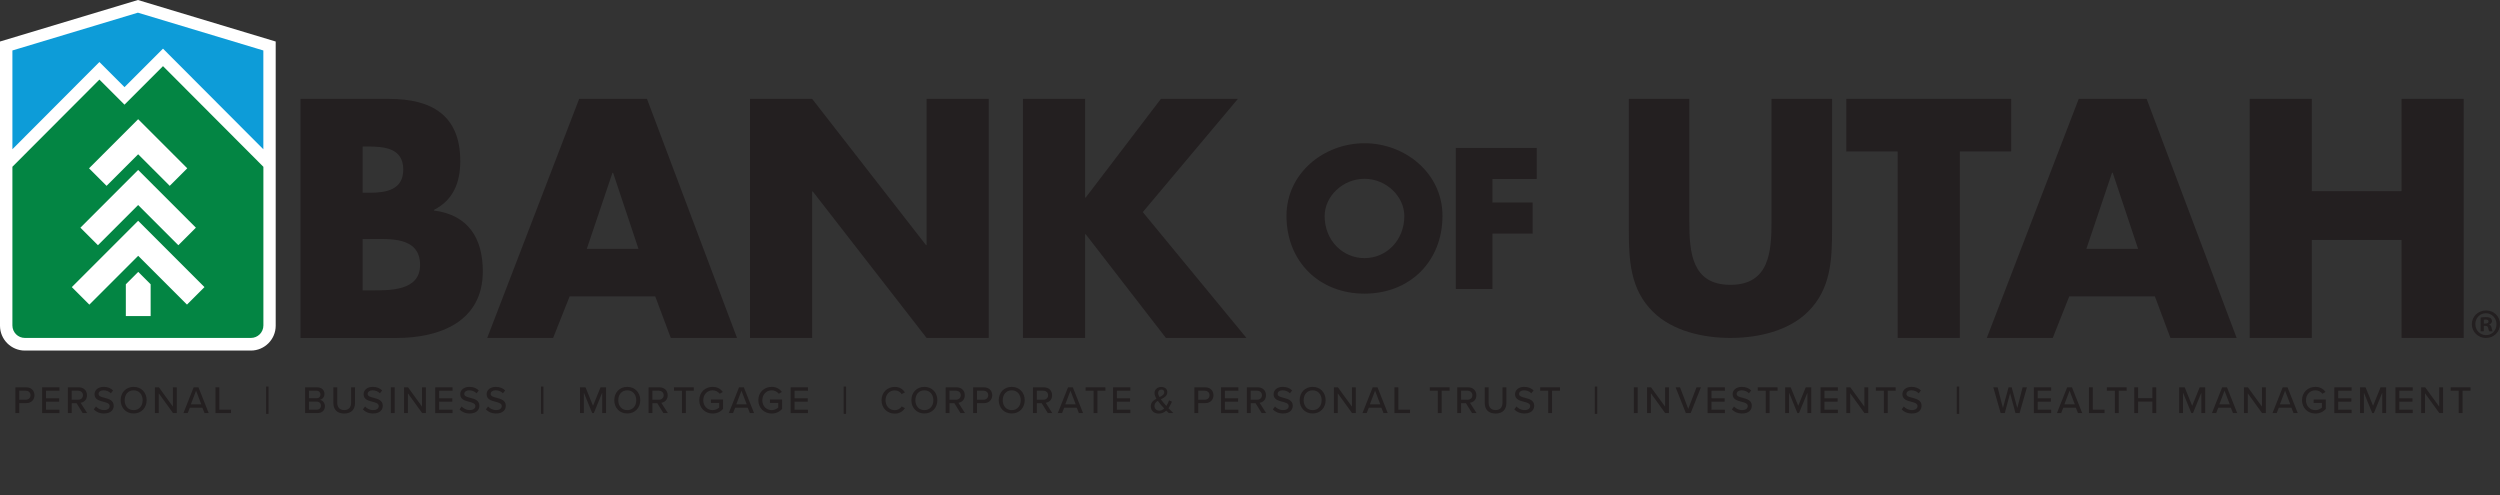 <svg xmlns="http://www.w3.org/2000/svg" id="Layer_2" viewBox="0 0 550.32 108.97"><rect x="0" y="0" width="550.32" height="108.97" fill="#333333" stroke="none"/><defs><style>.cls-1{fill:none;}.cls-2{fill:#231f20;}.cls-3{fill:#038543;}.cls-4{fill:#fff;}.cls-5{fill:#0d9cd8;}</style></defs><g id="Layer_1-2"><path class="cls-4" d="M30.36,0L0,9.14v62.56c0,3.02,2.46,5.47,5.47,5.47h49.75c3.02,0,5.47-2.46,5.47-5.47V9.14L30.36,0Z"></path><polygon class="cls-5" points="27.41 19.18 35.88 10.71 57.97 32.86 57.97 11.11 30.36 2.79 2.73 11.11 2.73 32.85 21.88 13.65 27.41 19.18"></polygon><path class="cls-3" d="M35.87,14.57l-8.47,8.47-5.52-5.52L2.73,36.71v34.93c0,1.52,1.23,2.75,2.75,2.75h49.75c1.52,0,2.75-1.23,2.75-2.75v-34.92l-22.1-22.16ZM30.42,26.25l10.8,10.8-3.86,3.86-6.95-6.95-6.95,6.95-3.86-3.86,10.8-10.8ZM30.42,37.42l12.7,12.7-3.86,3.86-8.85-8.85-8.85,8.85-3.86-3.86,12.7-12.7ZM33.15,69.58h-5.45s0-7,0-7l2.73-2.73,2.73,2.73v7ZM41.17,67.06l-10.75-10.75-10.75,10.75-3.86-3.86,14.6-14.6,14.6,14.6-3.86,3.86Z"></path><path class="cls-2" d="M403.29,21.76v28.83c0,6.6-.27,13.12-5.37,18.09-4.29,4.22-11.02,5.71-17,5.71s-12.72-1.5-17-5.71c-5.1-4.96-5.37-11.49-5.37-18.09v-28.83h13.32v27c0,6.66.48,13.94,9.04,13.94s9.05-7.27,9.05-13.94v-27h13.32Z"></path><polygon class="cls-2" points="431.41 74.39 417.73 74.39 417.73 33.34 406.42 33.34 406.42 21.76 442.72 21.76 442.72 33.34 431.41 33.34 431.41 74.39"></polygon><path class="cls-2" d="M465.06,38.03h-.14l-5.65,16.75h11.38l-5.58-16.75ZM455.5,65.24l-3.63,9.15h-14.52l20.24-52.63h14.94l19.82,52.63h-14.58l-3.42-9.15h-18.84Z"></path><polygon class="cls-2" points="528.65 42.08 528.65 21.76 542.33 21.76 542.33 74.39 528.65 74.39 528.65 52.82 508.89 52.82 508.89 74.39 495.22 74.39 495.22 21.76 508.89 21.76 508.89 42.08 528.65 42.08"></polygon><path class="cls-2" d="M79.83,63.92h1.75c4.05,0,10.89.21,10.89-5.58,0-6.35-6.77-5.72-11.24-5.72h-1.4v11.3ZM79.83,42.43h1.54c3.62,0,7.4-.63,7.4-5.09,0-4.81-4.26-5.09-7.96-5.09h-.98v10.19ZM66.15,74.39V21.77h19.54c9.35,0,15.63,3.63,15.63,13.68,0,4.74-1.54,8.58-5.79,10.75v.14c7.54.98,10.75,6.07,10.75,13.4,0,11.03-9.42,14.66-19.05,14.66h-21.07Z"></path><path class="cls-2" d="M134.96,38.04h-.14l-5.65,16.74h11.37l-5.58-16.74ZM125.39,65.25l-3.63,9.14h-14.51l20.24-52.62h14.93l19.82,52.62h-14.58l-3.42-9.14h-18.84Z"></path><polygon class="cls-2" points="165.1 21.77 178.78 21.77 203.83 53.94 203.97 53.94 203.97 21.77 217.65 21.77 217.65 74.39 203.97 74.39 178.92 42.15 178.78 42.15 178.78 74.39 165.1 74.39 165.1 21.77"></polygon><polygon class="cls-2" points="255.54 21.77 272.49 21.77 251.56 46.69 274.38 74.39 256.65 74.39 239 51.57 238.86 51.57 238.86 74.39 225.18 74.39 225.18 21.77 238.86 21.77 238.86 43.48 239 43.48 255.54 21.77"></polygon><path class="cls-2" d="M291.59,47.55c0,5.35,3.95,9.27,8.77,9.27s8.77-3.91,8.77-9.27c0-4.28-3.95-8.19-8.77-8.19s-8.77,3.91-8.77,8.19M317.53,47.51c0,10.05-7.2,17.13-17.17,17.13s-17.17-7.08-17.17-17.13c0-9.39,8.23-15.98,17.17-15.98s17.17,6.59,17.17,15.98"></path><polygon class="cls-2" points="328.53 39.4 328.53 44.58 337.38 44.58 337.38 51.42 328.53 51.42 328.53 63.61 320.46 63.61 320.46 32.56 338.28 32.56 338.28 39.4 328.53 39.4"></polygon><path class="cls-2" d="M550.32,71.36c0,1.69-1.36,3.04-3.09,3.04s-3.11-1.34-3.11-3.04,1.38-3.02,3.13-3.02,3.07,1.32,3.07,3.02ZM544.9,71.36c0,1.34,1.01,2.41,2.35,2.41,1.31.02,2.3-1.07,2.3-2.39s-.99-2.43-2.34-2.43-2.32,1.09-2.32,2.41ZM546.76,72.92h-.7v-3.02c.28-.04.66-.09,1.16-.09.57,0,.83.09,1.03.24.18.13.31.35.31.64,0,.37-.28.61-.62.72v.04c.29.09.44.33.53.74.09.46.16.63.22.74h-.74c-.09-.11-.15-.37-.24-.74-.05-.31-.24-.46-.62-.46h-.33v1.2ZM546.77,71.23h.33c.39,0,.7-.13.7-.44,0-.28-.2-.46-.64-.46-.18,0-.31.02-.39.04v.86Z"></path><rect class="cls-1" x="2.76" y="85.26" width="547.44" height="23.72"></rect><path class="cls-2" d="M3.39,90.93v-5.67h2.39c1.16,0,1.81.8,1.81,1.74s-.65,1.74-1.81,1.74h-1.54v2.18h-.85ZM5.67,86h-1.43v1.99h1.43c.61,0,1.05-.4,1.05-.99s-.43-.99-1.05-.99Z"></path><path class="cls-2" d="M9.27,90.93v-5.67h3.81v.75h-2.96v1.66h2.9v.75h-2.9v1.77h2.96v.75h-3.81Z"></path><path class="cls-2" d="M18.2,90.93l-1.35-2.18h-1.06v2.18h-.85v-5.67h2.39c1.08,0,1.82.7,1.82,1.74s-.69,1.56-1.41,1.66l1.45,2.27h-.99ZM17.21,86h-1.43v1.99h1.43c.61,0,1.05-.4,1.05-.99s-.44-.99-1.05-.99Z"></path><path class="cls-2" d="M21.12,89.47c.38.42.99.8,1.78.8.92,0,1.24-.47,1.24-.88,0-.59-.65-.76-1.37-.95-.91-.24-1.96-.5-1.96-1.66,0-.94.82-1.62,2.01-1.62.88,0,1.56.28,2.07.79l-.49.63c-.43-.46-1.03-.66-1.64-.66s-1.06.32-1.06.8c0,.51.61.67,1.32.85.93.25,2.01.54,2.01,1.74,0,.88-.61,1.71-2.14,1.71-1.01,0-1.75-.37-2.24-.9l.48-.65Z"></path><path class="cls-2" d="M29.42,85.16c1.69,0,2.86,1.25,2.86,2.93s-1.16,2.93-2.86,2.93-2.86-1.25-2.86-2.93,1.16-2.93,2.86-2.93ZM29.42,85.92c-1.22,0-1.98.93-1.98,2.18s.76,2.18,1.98,2.18,1.98-.93,1.98-2.18-.78-2.18-1.98-2.18Z"></path><path class="cls-2" d="M38.09,90.93l-3.14-4.35v4.35h-.85v-5.67h.88l3.08,4.25v-4.25h.85v5.67h-.82Z"></path><path class="cls-2" d="M45.02,90.93l-.46-1.17h-2.78l-.46,1.17h-.94l2.25-5.67h1.06l2.25,5.67h-.94ZM43.16,86l-1.14,3h2.29l-1.15-3Z"></path><path class="cls-2" d="M47.43,90.93v-5.67h.85v4.92h2.58v.75h-3.43Z"></path><path class="cls-2" d="M58.57,91.1v-6.01h.54v6.01h-.54Z"></path><path class="cls-2" d="M67.16,90.93v-5.67h2.66c1.01,0,1.6.62,1.6,1.45,0,.71-.47,1.19-.99,1.3.6.09,1.1.71,1.1,1.39,0,.89-.6,1.53-1.64,1.53h-2.73ZM68.01,87.66h1.65c.57,0,.88-.36.88-.82s-.31-.83-.88-.83h-1.65v1.66ZM68.01,90.18h1.69c.59,0,.95-.34.95-.89,0-.47-.32-.88-.95-.88h-1.69v1.77Z"></path><path class="cls-2" d="M73.38,85.26h.86v3.42c0,.97.54,1.59,1.53,1.59s1.52-.62,1.52-1.59v-3.42h.86v3.44c0,1.41-.79,2.33-2.38,2.33s-2.39-.93-2.39-2.32v-3.45Z"></path><path class="cls-2" d="M80.35,89.47c.38.42.99.8,1.78.8.92,0,1.24-.47,1.24-.88,0-.59-.65-.76-1.37-.95-.91-.24-1.96-.5-1.96-1.66,0-.94.82-1.62,2.01-1.62.88,0,1.56.28,2.07.79l-.49.63c-.43-.46-1.03-.66-1.64-.66s-1.06.32-1.06.8c0,.51.61.67,1.32.85.93.25,2.01.54,2.01,1.74,0,.88-.61,1.71-2.14,1.71-1.01,0-1.75-.37-2.24-.9l.48-.65Z"></path><path class="cls-2" d="M86.03,90.93v-5.67h.85v5.67h-.85Z"></path><path class="cls-2" d="M92.93,90.93l-3.14-4.35v4.35h-.85v-5.67h.88l3.08,4.25v-4.25h.85v5.67h-.82Z"></path><path class="cls-2" d="M95.81,90.93v-5.67h3.81v.75h-2.96v1.66h2.9v.75h-2.9v1.77h2.96v.75h-3.81Z"></path><path class="cls-2" d="M101.62,89.47c.38.42.99.8,1.78.8.92,0,1.24-.47,1.24-.88,0-.59-.65-.76-1.37-.95-.91-.24-1.96-.5-1.96-1.66,0-.94.82-1.62,2.01-1.62.88,0,1.56.28,2.07.79l-.49.63c-.43-.46-1.03-.66-1.64-.66s-1.06.32-1.06.8c0,.51.61.67,1.32.85.93.25,2.01.54,2.01,1.74,0,.88-.61,1.71-2.14,1.71-1.01,0-1.75-.37-2.24-.9l.48-.65Z"></path><path class="cls-2" d="M107.43,89.47c.38.42.99.8,1.78.8.92,0,1.24-.47,1.24-.88,0-.59-.65-.76-1.37-.95-.91-.24-1.96-.5-1.96-1.66,0-.94.82-1.62,2.01-1.62.88,0,1.56.28,2.07.79l-.49.63c-.43-.46-1.03-.66-1.64-.66s-1.06.32-1.06.8c0,.51.61.67,1.32.85.93.25,2.01.54,2.01,1.74,0,.88-.61,1.71-2.14,1.71-1.01,0-1.75-.37-2.24-.9l.48-.65Z"></path><path class="cls-2" d="M119.09,91.1v-6.01h.54v6.01h-.54Z"></path><path class="cls-2" d="M132.56,90.93v-4.5l-1.84,4.5h-.36l-1.84-4.5v4.5h-.85v-5.67h1.22l1.65,4.07,1.65-4.07h1.22v5.67h-.85Z"></path><path class="cls-2" d="M138.08,85.16c1.69,0,2.86,1.25,2.86,2.93s-1.16,2.93-2.86,2.93-2.86-1.25-2.86-2.93,1.16-2.93,2.86-2.93ZM138.08,85.92c-1.22,0-1.98.93-1.98,2.18s.76,2.18,1.98,2.18,1.98-.93,1.98-2.18-.78-2.18-1.98-2.18Z"></path><path class="cls-2" d="M146.03,90.93l-1.35-2.18h-1.06v2.18h-.85v-5.67h2.39c1.08,0,1.82.7,1.82,1.74s-.69,1.56-1.41,1.66l1.45,2.27h-.99ZM145.04,86h-1.43v1.99h1.43c.61,0,1.05-.4,1.05-.99s-.44-.99-1.05-.99Z"></path><path class="cls-2" d="M150.12,90.93v-4.92h-1.76v-.75h4.36v.75h-1.75v4.92h-.85Z"></path><path class="cls-2" d="M156.88,85.16c1.06,0,1.77.48,2.24,1.12l-.69.4c-.32-.43-.89-.76-1.56-.76-1.18,0-2.06.9-2.06,2.18s.88,2.18,2.06,2.18c.63,0,1.16-.31,1.44-.56v-1.02h-1.82v-.75h2.67v2.08c-.54.6-1.33,1-2.29,1-1.62,0-2.94-1.17-2.94-2.94s1.32-2.93,2.94-2.93Z"></path><path class="cls-2" d="M165.07,90.93l-.46-1.17h-2.78l-.46,1.17h-.94l2.25-5.67h1.06l2.25,5.67h-.94ZM163.22,86l-1.14,3h2.29l-1.15-3Z"></path><path class="cls-2" d="M169.88,85.16c1.06,0,1.77.48,2.24,1.12l-.69.4c-.32-.43-.89-.76-1.56-.76-1.18,0-2.06.9-2.06,2.18s.88,2.18,2.06,2.18c.63,0,1.16-.31,1.44-.56v-1.02h-1.82v-.75h2.67v2.08c-.54.6-1.33,1-2.29,1-1.62,0-2.94-1.17-2.94-2.94s1.32-2.93,2.94-2.93Z"></path><path class="cls-2" d="M174.05,90.93v-5.67h3.81v.75h-2.96v1.66h2.9v.75h-2.9v1.77h2.96v.75h-3.81Z"></path><path class="cls-2" d="M185.71,91.1v-6.01h.54v6.01h-.54Z"></path><path class="cls-2" d="M194.05,88.1c0-1.74,1.29-2.93,2.91-2.93,1.11,0,1.81.54,2.25,1.2l-.72.38c-.3-.48-.86-.82-1.53-.82-1.15,0-2.03.9-2.03,2.18s.88,2.18,2.03,2.18c.67,0,1.23-.35,1.53-.82l.72.38c-.45.66-1.14,1.2-2.25,1.2-1.62,0-2.91-1.19-2.91-2.93Z"></path><path class="cls-2" d="M203.48,85.16c1.69,0,2.86,1.25,2.86,2.93s-1.16,2.93-2.86,2.93-2.86-1.25-2.86-2.93,1.16-2.93,2.86-2.93ZM203.48,85.92c-1.22,0-1.98.93-1.98,2.18s.76,2.18,1.98,2.18,1.98-.93,1.98-2.18-.78-2.18-1.98-2.18Z"></path><path class="cls-2" d="M211.43,90.93l-1.35-2.18h-1.06v2.18h-.85v-5.67h2.39c1.08,0,1.82.7,1.82,1.74s-.69,1.56-1.41,1.66l1.45,2.27h-.99ZM210.44,86h-1.43v1.99h1.43c.61,0,1.05-.4,1.05-.99s-.44-.99-1.05-.99Z"></path><path class="cls-2" d="M214.22,90.93v-5.67h2.39c1.16,0,1.81.8,1.81,1.74s-.65,1.74-1.81,1.74h-1.54v2.18h-.85ZM216.49,86h-1.43v1.99h1.43c.61,0,1.05-.4,1.05-.99s-.43-.99-1.05-.99Z"></path><path class="cls-2" d="M222.71,85.16c1.69,0,2.86,1.25,2.86,2.93s-1.16,2.93-2.86,2.93-2.86-1.25-2.86-2.93,1.16-2.93,2.86-2.93ZM222.71,85.92c-1.22,0-1.98.93-1.98,2.18s.76,2.18,1.98,2.18,1.98-.93,1.98-2.18-.78-2.18-1.98-2.18Z"></path><path class="cls-2" d="M230.65,90.93l-1.35-2.18h-1.06v2.18h-.85v-5.67h2.39c1.08,0,1.82.7,1.82,1.74s-.69,1.56-1.41,1.66l1.45,2.27h-.99ZM229.67,86h-1.43v1.99h1.43c.61,0,1.05-.4,1.05-.99s-.44-.99-1.05-.99Z"></path><path class="cls-2" d="M237.49,90.93l-.46-1.17h-2.78l-.46,1.17h-.94l2.25-5.67h1.06l2.25,5.67h-.94ZM235.64,86l-1.14,3h2.29l-1.15-3Z"></path><path class="cls-2" d="M240.73,90.93v-4.92h-1.76v-.75h4.36v.75h-1.75v4.92h-.85Z"></path><path class="cls-2" d="M245.01,90.93v-5.67h3.81v.75h-2.96v1.66h2.9v.75h-2.9v1.77h2.96v.75h-3.81Z"></path><path class="cls-2" d="M258.3,90.93h-1.02c-.15-.14-.35-.33-.56-.54-.42.38-.94.65-1.61.65-.99,0-1.79-.54-1.79-1.6,0-.88.59-1.33,1.24-1.67-.25-.43-.42-.87-.42-1.26,0-.76.64-1.33,1.48-1.33.76,0,1.34.42,1.34,1.14,0,.86-.71,1.22-1.43,1.58.21.29.43.55.6.76.21.25.42.48.62.71.29-.44.48-.92.59-1.24l.64.29c-.2.45-.44.97-.77,1.43.34.36.69.71,1.1,1.1ZM256.28,89.92c-.3-.31-.59-.63-.74-.82-.22-.26-.45-.55-.67-.86-.42.26-.74.59-.74,1.12,0,.66.51,1.04,1.06,1.04.42,0,.79-.2,1.09-.48ZM255.24,87.42c.56-.28,1.04-.56,1.04-1.08,0-.38-.26-.59-.62-.59-.41,0-.73.31-.73.76,0,.27.13.59.31.91Z"></path><path class="cls-2" d="M262.92,90.93v-5.67h2.39c1.16,0,1.81.8,1.81,1.74s-.65,1.74-1.81,1.74h-1.54v2.18h-.85ZM265.2,86h-1.43v1.99h1.43c.61,0,1.05-.4,1.05-.99s-.43-.99-1.05-.99Z"></path><path class="cls-2" d="M268.79,90.93v-5.67h3.81v.75h-2.96v1.66h2.9v.75h-2.9v1.77h2.96v.75h-3.81Z"></path><path class="cls-2" d="M277.73,90.93l-1.35-2.18h-1.06v2.18h-.85v-5.67h2.39c1.08,0,1.82.7,1.82,1.74s-.69,1.56-1.41,1.66l1.45,2.27h-.99ZM276.74,86h-1.43v1.99h1.43c.61,0,1.05-.4,1.05-.99s-.44-.99-1.05-.99Z"></path><path class="cls-2" d="M280.65,89.47c.38.42,1,.8,1.79.8.92,0,1.24-.47,1.24-.88,0-.59-.65-.76-1.37-.95-.91-.24-1.96-.5-1.96-1.66,0-.94.82-1.62,2.01-1.62.88,0,1.56.28,2.07.79l-.49.63c-.43-.46-1.03-.66-1.64-.66s-1.06.32-1.06.8c0,.51.61.67,1.32.85.93.25,2.01.54,2.01,1.74,0,.88-.61,1.71-2.14,1.71-1.01,0-1.75-.37-2.24-.9l.48-.65Z"></path><path class="cls-2" d="M288.95,85.16c1.69,0,2.86,1.25,2.86,2.93s-1.16,2.93-2.86,2.93-2.86-1.25-2.86-2.93,1.17-2.93,2.86-2.93ZM288.95,85.92c-1.22,0-1.98.93-1.98,2.18s.76,2.18,1.98,2.18,1.98-.93,1.98-2.18-.78-2.18-1.98-2.18Z"></path><path class="cls-2" d="M297.62,90.93l-3.14-4.35v4.35h-.85v-5.67h.88l3.09,4.25v-4.25h.85v5.67h-.82Z"></path><path class="cls-2" d="M304.55,90.93l-.46-1.17h-2.78l-.46,1.17h-.93l2.25-5.67h1.06l2.25,5.67h-.93ZM302.69,86l-1.14,3h2.29l-1.15-3Z"></path><path class="cls-2" d="M306.96,90.93v-5.67h.85v4.92h2.58v.75h-3.42Z"></path><path class="cls-2" d="M316.5,90.93v-4.92h-1.76v-.75h4.36v.75h-1.75v4.92h-.85Z"></path><path class="cls-2" d="M324.04,90.93l-1.35-2.18h-1.06v2.18h-.85v-5.67h2.39c1.08,0,1.82.7,1.82,1.74s-.69,1.56-1.41,1.66l1.45,2.27h-.99ZM323.06,86h-1.43v1.99h1.43c.61,0,1.05-.4,1.05-.99s-.44-.99-1.05-.99Z"></path><path class="cls-2" d="M326.83,85.26h.86v3.42c0,.97.54,1.59,1.53,1.59s1.52-.62,1.52-1.59v-3.42h.86v3.44c0,1.41-.79,2.33-2.38,2.33s-2.39-.93-2.39-2.32v-3.45Z"></path><path class="cls-2" d="M333.8,89.47c.38.42,1,.8,1.79.8.92,0,1.24-.47,1.24-.88,0-.59-.65-.76-1.37-.95-.91-.24-1.96-.5-1.96-1.66,0-.94.82-1.62,2.01-1.62.88,0,1.56.28,2.07.79l-.49.63c-.43-.46-1.03-.66-1.64-.66s-1.06.32-1.06.8c0,.51.61.67,1.32.85.93.25,2.01.54,2.01,1.74,0,.88-.61,1.71-2.14,1.71-1.01,0-1.75-.37-2.24-.9l.48-.65Z"></path><path class="cls-2" d="M340.8,90.93v-4.92h-1.76v-.75h4.36v.75h-1.75v4.92h-.85Z"></path><path class="cls-2" d="M351.06,91.1v-6.01h.54v6.01h-.54Z"></path><path class="cls-2" d="M359.65,90.93v-5.67h.85v5.67h-.85Z"></path><path class="cls-2" d="M366.55,90.93l-3.14-4.35v4.35h-.85v-5.67h.88l3.09,4.25v-4.25h.85v5.67h-.82Z"></path><path class="cls-2" d="M371.1,90.93l-2.25-5.67h.97l1.81,4.74,1.82-4.74h.97l-2.25,5.67h-1.06Z"></path><path class="cls-2" d="M375.89,90.93v-5.67h3.81v.75h-2.96v1.66h2.9v.75h-2.9v1.77h2.96v.75h-3.81Z"></path><path class="cls-2" d="M381.7,89.47c.38.42,1,.8,1.79.8.92,0,1.24-.47,1.24-.88,0-.59-.65-.76-1.37-.95-.91-.24-1.96-.5-1.96-1.66,0-.94.82-1.62,2.01-1.62.88,0,1.56.28,2.07.79l-.49.63c-.43-.46-1.03-.66-1.64-.66s-1.06.32-1.06.8c0,.51.61.67,1.32.85.93.25,2.01.54,2.01,1.74,0,.88-.61,1.71-2.14,1.71-1.01,0-1.75-.37-2.24-.9l.48-.65Z"></path><path class="cls-2" d="M388.69,90.93v-4.92h-1.76v-.75h4.36v.75h-1.75v4.92h-.85Z"></path><path class="cls-2" d="M397.86,90.93v-4.5l-1.84,4.5h-.36l-1.84-4.5v4.5h-.85v-5.67h1.22l1.65,4.07,1.65-4.07h1.22v5.67h-.85Z"></path><path class="cls-2" d="M400.76,90.93v-5.67h3.81v.75h-2.96v1.66h2.9v.75h-2.9v1.77h2.96v.75h-3.81Z"></path><path class="cls-2" d="M410.42,90.93l-3.14-4.35v4.35h-.85v-5.67h.88l3.09,4.25v-4.25h.85v5.67h-.82Z"></path><path class="cls-2" d="M414.69,90.93v-4.92h-1.76v-.75h4.36v.75h-1.75v4.92h-.85Z"></path><path class="cls-2" d="M419.07,89.47c.38.42,1,.8,1.79.8.92,0,1.24-.47,1.24-.88,0-.59-.65-.76-1.37-.95-.91-.24-1.96-.5-1.96-1.66,0-.94.82-1.62,2.01-1.62.88,0,1.56.28,2.07.79l-.49.63c-.43-.46-1.03-.66-1.64-.66s-1.06.32-1.06.8c0,.51.61.67,1.32.85.93.25,2.01.54,2.01,1.74,0,.88-.61,1.71-2.14,1.71-1.01,0-1.75-.37-2.24-.9l.48-.65Z"></path><path class="cls-2" d="M430.74,91.1v-6.01h.54v6.01h-.54Z"></path><path class="cls-2" d="M443.66,90.93l-1.18-4.38-1.17,4.38h-.91l-1.62-5.67h.95l1.17,4.55,1.24-4.55h.69l1.23,4.55,1.17-4.55h.95l-1.61,5.67h-.91Z"></path><path class="cls-2" d="M447.71,90.93v-5.67h3.81v.75h-2.96v1.66h2.9v.75h-2.9v1.77h2.96v.75h-3.81Z"></path><path class="cls-2" d="M457.42,90.93l-.46-1.17h-2.78l-.46,1.17h-.93l2.25-5.67h1.06l2.25,5.67h-.93ZM455.57,86l-1.14,3h2.29l-1.15-3Z"></path><path class="cls-2" d="M459.84,90.93v-5.67h.85v4.92h2.58v.75h-3.42Z"></path><path class="cls-2" d="M465.54,90.93v-4.92h-1.76v-.75h4.36v.75h-1.75v4.92h-.85Z"></path><path class="cls-2" d="M473.8,90.93v-2.53h-3.14v2.53h-.85v-5.67h.85v2.38h3.14v-2.38h.85v5.67h-.85Z"></path><path class="cls-2" d="M484.58,90.93v-4.5l-1.84,4.5h-.36l-1.84-4.5v4.5h-.85v-5.67h1.22l1.65,4.07,1.65-4.07h1.22v5.67h-.85Z"></path><path class="cls-2" d="M491.54,90.93l-.46-1.17h-2.78l-.46,1.17h-.93l2.25-5.67h1.06l2.25,5.67h-.93ZM489.68,86l-1.14,3h2.29l-1.15-3Z"></path><path class="cls-2" d="M497.94,90.93l-3.14-4.35v4.35h-.85v-5.67h.88l3.09,4.25v-4.25h.85v5.67h-.82Z"></path><path class="cls-2" d="M504.87,90.93l-.46-1.17h-2.78l-.46,1.17h-.93l2.25-5.67h1.06l2.25,5.67h-.93ZM503.01,86l-1.14,3h2.29l-1.15-3Z"></path><path class="cls-2" d="M509.68,85.16c1.06,0,1.77.48,2.24,1.12l-.69.4c-.32-.43-.89-.76-1.55-.76-1.18,0-2.07.9-2.07,2.18s.88,2.18,2.07,2.18c.63,0,1.16-.31,1.44-.56v-1.02h-1.82v-.75h2.67v2.08c-.54.6-1.33,1-2.29,1-1.62,0-2.94-1.17-2.94-2.94s1.32-2.93,2.94-2.93Z"></path><path class="cls-2" d="M513.85,90.93v-5.67h3.81v.75h-2.96v1.66h2.9v.75h-2.9v1.77h2.96v.75h-3.81Z"></path><path class="cls-2" d="M524.4,90.93v-4.5l-1.84,4.5h-.36l-1.84-4.5v4.5h-.85v-5.67h1.22l1.65,4.07,1.65-4.07h1.22v5.67h-.85Z"></path><path class="cls-2" d="M527.3,90.93v-5.67h3.81v.75h-2.96v1.66h2.9v.75h-2.9v1.77h2.96v.75h-3.81Z"></path><path class="cls-2" d="M536.96,90.93l-3.14-4.35v4.35h-.85v-5.67h.88l3.09,4.25v-4.25h.85v5.67h-.82Z"></path><path class="cls-2" d="M541.23,90.93v-4.92h-1.76v-.75h4.36v.75h-1.75v4.92h-.85Z"></path></g></svg>